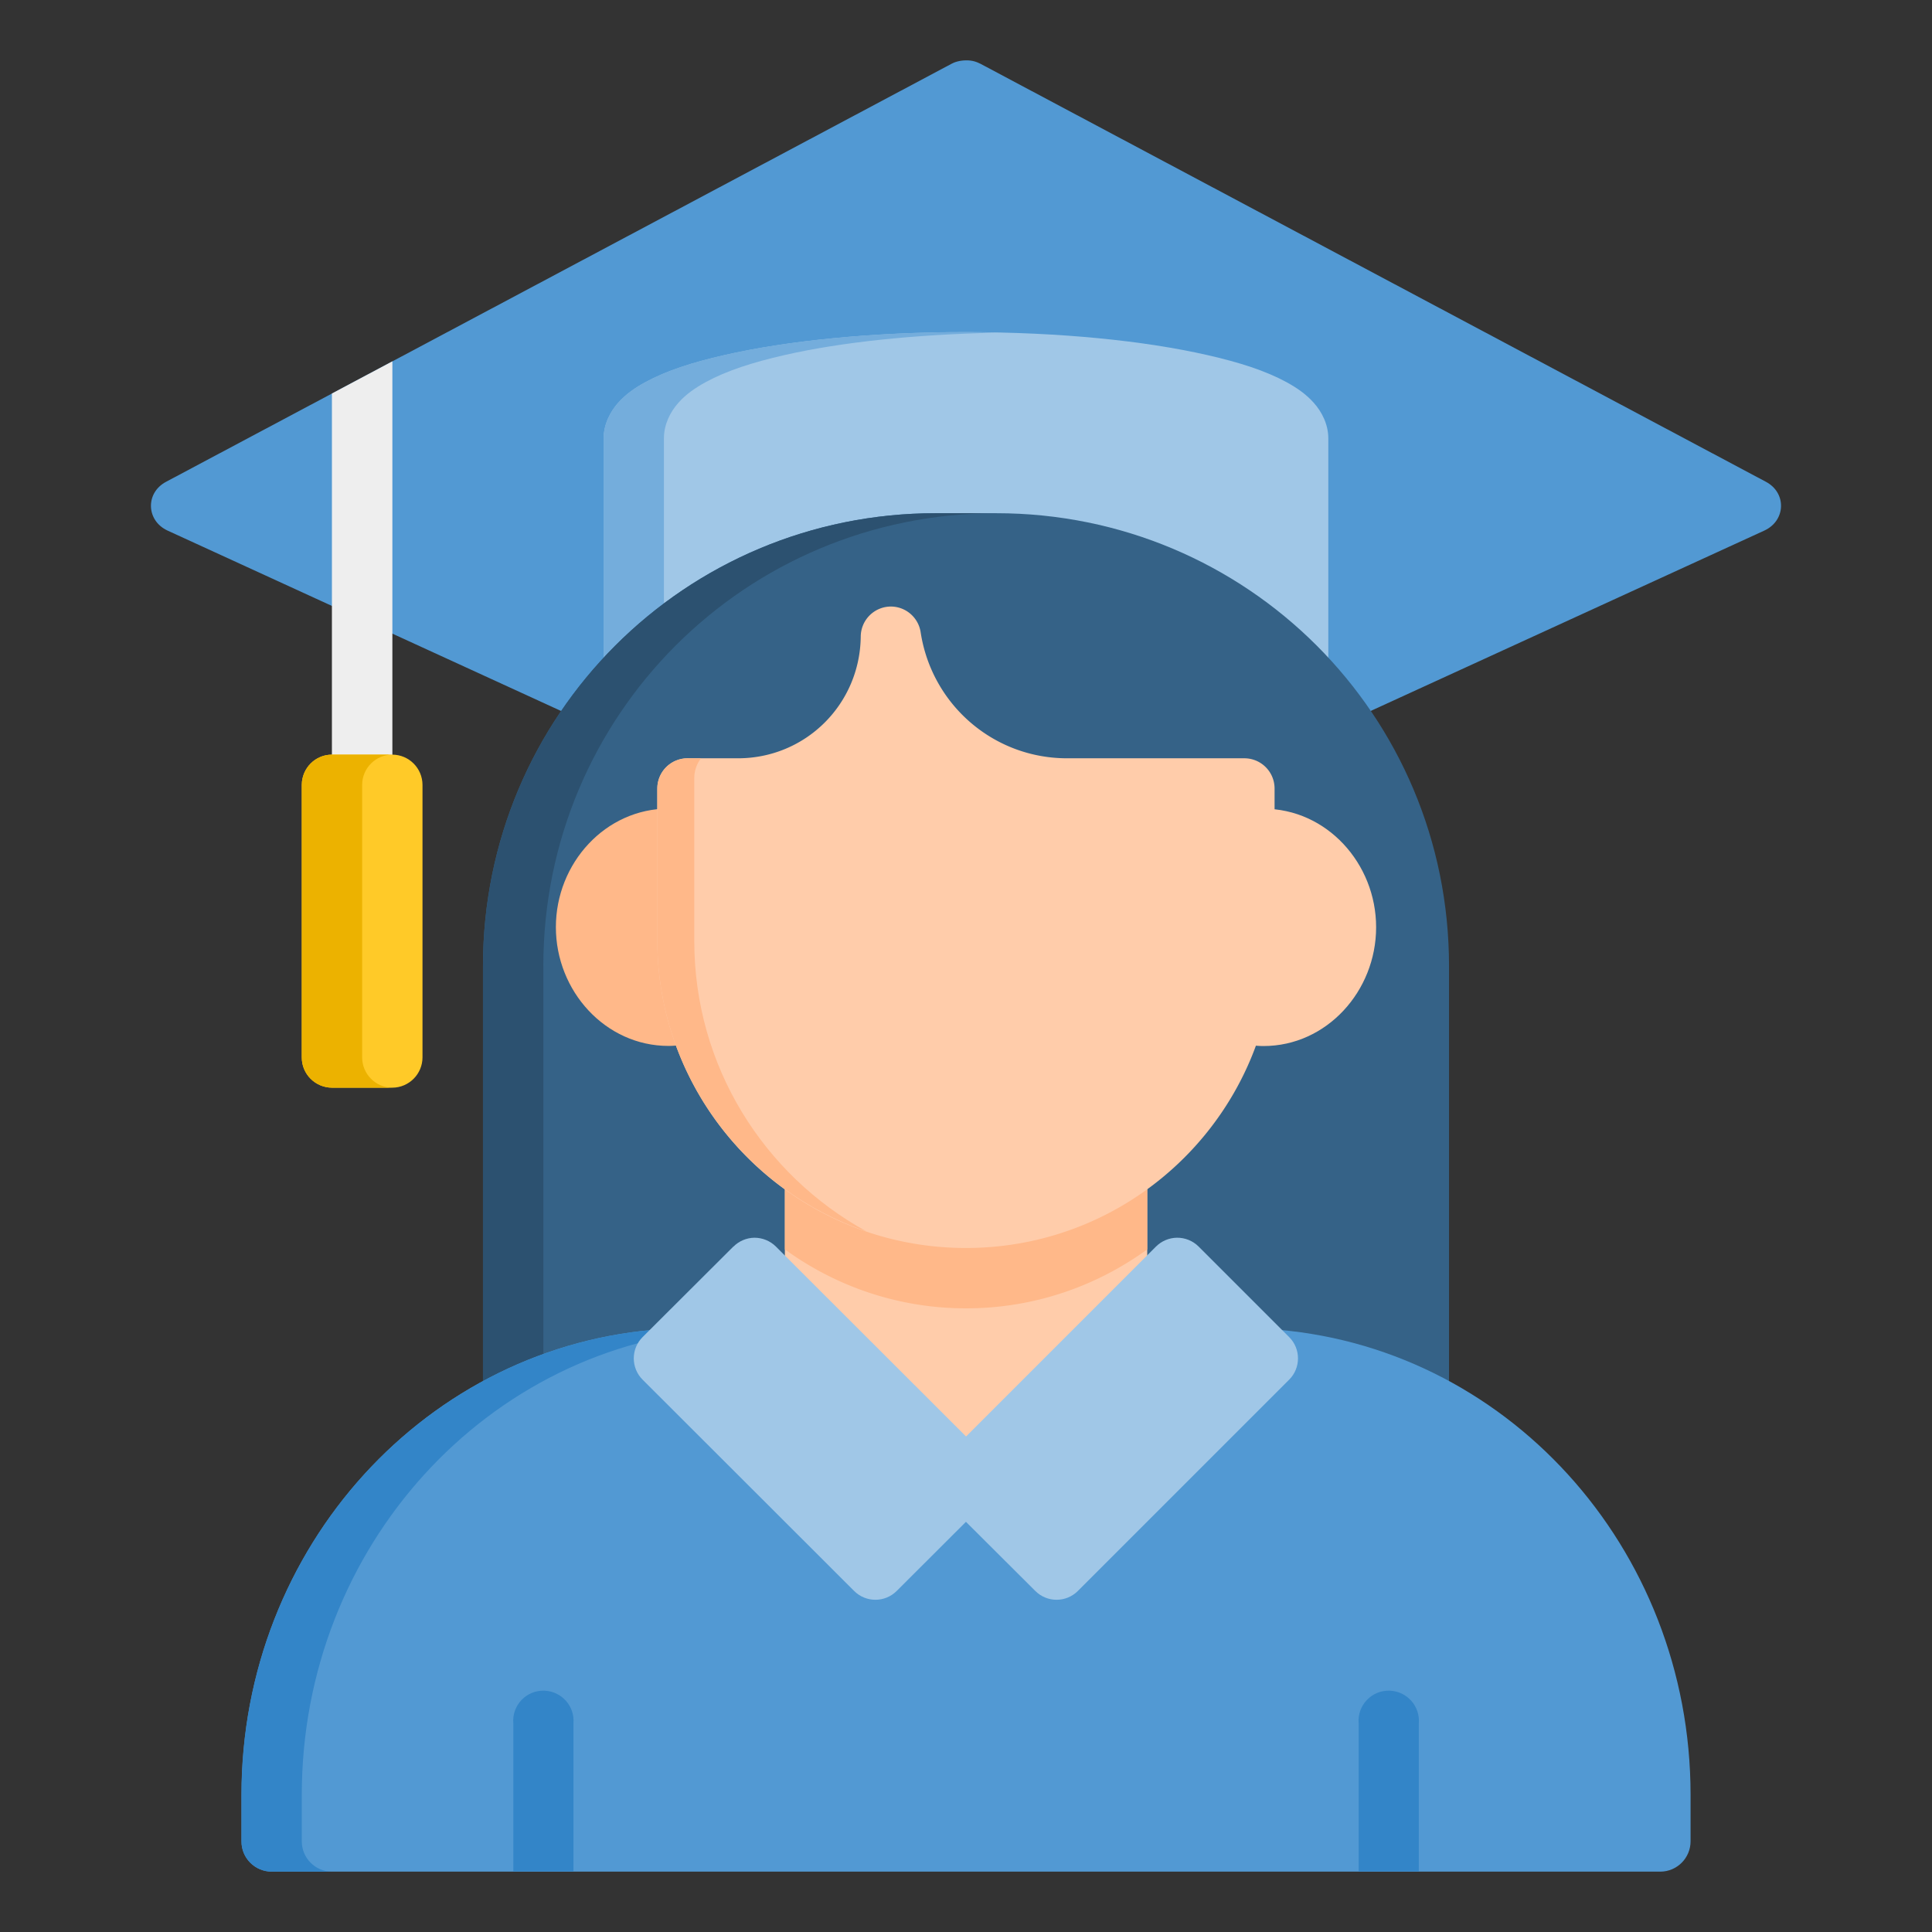 <svg id="svg8" height="512" viewBox="0 0 16.933 16.933" width="512" xmlns="http://www.w3.org/2000/svg" xmlns:svg="http://www.w3.org/2000/svg"><rect x="0" y="0" width="16.933" height="16.933" fill="#333333" stroke="none"/><g id="layer2"><path id="path3518" d="m8.334.562-6.879 3.661c-.182.097-.174.34.013.427l3.994 1.831 6.006 0 3.996-1.831c.188-.087.196-.33.014-.427l-6.879-3.661c-.038-.02-.077-.034-.133-.033-.055.001-.098.014-.133.033z" fill="#5299d3" font-variant-ligatures="normal" font-variant-position="normal" font-variant-caps="normal" font-variant-numeric="normal" font-variant-alternates="normal" font-feature-settings="normal" text-indent="0" text-align="start" text-decoration-line="none" text-decoration-style="solid" text-decoration-color="#000000" text-transform="none" text-orientation="mixed" white-space="normal" shape-padding="0" isolation="auto" mix-blend-mode="normal" solid-color="#000000" solid-opacity="1" vector-effect="none"/><path id="path3534" d="m8.467 2.911c-.822 0-1.565.075-2.119.202-.277.063-.507.137-.689.236-.091.049-.172.105-.241.182-.068.077-.127.187-.127.311v2.078l-.022.251c.868-.714 1.981-1.143 3.198-1.143 1.217 0 2.329.428 3.197 1.142l-.022-.25v-2.078c0-.124-.058-.234-.127-.311-.068-.077-.149-.132-.24-.182-.182-.099-.412-.173-.689-.236-.555-.127-1.297-.202-2.119-.202z" fill="#a0c7e7"/><path id="path3604" d="m6.347 3.112c-.277.063-.507.137-.689.236-.091.049-.172.105-.241.182-.068.077-.127.187-.127.311v2.078l-.022.251c.173-.143.359-.271.551-.39v-1.939c0-.124.058-.234.127-.311.068-.077.15-.132.241-.182.182-.099.412-.173.689-.236.494-.113 1.14-.181 1.855-.196-.089-.002-.174-.006-.265-.006-.822 0-1.565.075-2.119.202z" fill="#74addc"/><path id="rect3599" d="m8.202 4.498h.529c2.199 0 3.969 1.77 3.969 3.969v4.22h-8.467v-4.22c0-2.199 1.77-3.969 3.969-3.969z" fill="#356287"/><path id="path3610" d="m8.202 4.498c-2.199 0-3.969 1.77-3.969 3.969v4.22h.529v-4.22c0-2.199 1.77-3.969 3.969-3.969z" fill="#2c5170"/><path id="path3506" d="m5.822 11.648c-2.076.129-3.705 1.911-3.705 4.083v.407c-.001.146.117.265.264.266h12.172c.146-.001.264-.12.264-.266v-.407c0-2.172-1.629-3.954-3.705-4.083-.006-0-.012-0-.018 0h-5.254c-.006-0-.012-0-.018 0z" fill="#5299d3" font-variant-ligatures="normal" font-variant-position="normal" font-variant-caps="normal" font-variant-numeric="normal" font-variant-alternates="normal" font-feature-settings="normal" text-indent="0" text-align="start" text-decoration-line="none" text-decoration-style="solid" text-decoration-color="#000000" text-transform="none" text-orientation="mixed" white-space="normal" shape-padding="0" isolation="auto" mix-blend-mode="normal" solid-color="#000000" solid-opacity="1" vector-effect="none" paint-order="stroke fill markers"/><path id="path3508" d="m7.145 9.922c-.146-.001-.266.117-.266.264v2.501c.001.146.12.264.266.264h2.644c.146.001.265-.117.266-.264 0-.78 0-1.574 0-2.501-.001-.146-.12-.264-.266-.264z" fill="#fca" font-variant-ligatures="normal" font-variant-position="normal" font-variant-caps="normal" font-variant-numeric="normal" font-variant-alternates="normal" font-feature-settings="normal" text-indent="0" text-align="start" text-decoration-line="none" text-decoration-style="solid" text-decoration-color="#000000" text-transform="none" text-orientation="mixed" white-space="normal" shape-padding="0" isolation="auto" mix-blend-mode="normal" solid-color="#000000" solid-opacity="1" vector-effect="none"/><path id="path3510" d="m7.145 9.922a.265.265 0 0 0 -.266.264v.764c.446.324.994.517 1.588.517.594 0 1.142-.193 1.588-.517v-.764a.265.265 0 0 0 -.266-.264z" fill="#ffb889" font-variant-ligatures="normal" font-variant-position="normal" font-variant-caps="normal" font-variant-numeric="normal" font-variant-alternates="normal" font-feature-settings="normal" text-indent="0" text-align="start" text-decoration-line="none" text-decoration-style="solid" text-decoration-color="#000000" text-transform="none" text-orientation="mixed" white-space="normal" shape-padding="0" isolation="auto" mix-blend-mode="normal" solid-color="#000000" solid-opacity="1" vector-effect="none"/><path id="path3512" d="m5.822 11.648c-2.076.129-3.706 1.911-3.706 4.083v.407c-.001.146.117.265.264.266h.529c-.146-.001-.264-.119-.264-.266v-.407c0-2.172 1.629-3.955 3.706-4.083h-.512c-.006-0-.012-0-.018 0z" fill="#3385c8" font-variant-ligatures="normal" font-variant-position="normal" font-variant-caps="normal" font-variant-numeric="normal" font-variant-alternates="normal" font-feature-settings="normal" text-indent="0" text-align="start" text-decoration-line="none" text-decoration-style="solid" text-decoration-color="#000000" text-transform="none" text-orientation="mixed" white-space="normal" shape-padding="0" isolation="auto" mix-blend-mode="normal" solid-color="#000000" solid-opacity="1" vector-effect="none" paint-order="stroke fill markers"/><path id="path3514" d="m6.427 10.926-.795.793c-.103.103-.103.27 0 .373l1.854 1.852c.103.103.27.103.373 0l.607-.606.608.606c.103.103.27.103.373 0l1.852-1.852c.103-.103.103-.27 0-.373l-.793-.793c-.051-.051-.12-.079-.191-.078-.069.001-.135.029-.184.078l-1.664 1.664-1.666-1.664c-.05-.05-.118-.078-.189-.078-.069.001-.135.029-.184.078z" fill="#a0c7e7" font-variant-ligatures="normal" font-variant-position="normal" font-variant-caps="normal" font-variant-numeric="normal" font-variant-alternates="normal" font-feature-settings="normal" text-indent="0" text-align="start" text-decoration-line="none" text-decoration-style="solid" text-decoration-color="#000000" text-transform="none" text-orientation="mixed" white-space="normal" shape-padding="0" isolation="auto" mix-blend-mode="normal" solid-color="#000000" solid-opacity="1" vector-effect="none"/><path id="path3520" d="m5.859 7.087c-.552 0-.987.478-.987 1.039 0.0.561.435 1.041.987 1.041.077-0.0.152-.013.227-.032-0-.002-.001-.004-.001-.006v-2.014c-.074-.018-.15-.028-.226-.028z" fill="#ffb889" font-variant-ligatures="normal" font-variant-position="normal" font-variant-caps="normal" font-variant-numeric="normal" font-variant-alternates="normal" font-feature-settings="normal" text-indent="0" text-align="start" text-decoration-line="none" text-decoration-style="solid" text-decoration-color="#000000" text-transform="none" text-orientation="mixed" white-space="normal" shape-padding="0" isolation="auto" mix-blend-mode="normal" solid-color="#000000" solid-opacity="1" vector-effect="none"/><path id="path3522" d="m12.061 8.127c-0.0.561-.435 1.041-.987 1.041-.077-0-.152-.013-.227-.032 0-.002.001-.004.001-.006v-2.014c.074-.018.15-.028.226-.028.552 0.0.987.478.987 1.039z" fill="#fca" font-variant-ligatures="normal" font-variant-position="normal" font-variant-caps="normal" font-variant-numeric="normal" font-variant-alternates="normal" font-feature-settings="normal" text-indent="0" text-align="start" text-decoration-line="none" text-decoration-style="solid" text-decoration-color="#000000" text-transform="none" text-orientation="mixed" white-space="normal" shape-padding="0" isolation="auto" mix-blend-mode="normal" solid-color="#000000" solid-opacity="1" vector-effect="none"/><path id="path3528" d="m7.812 5.316a.265.265 0 0 0 -.268.262c-.006.594-.483 1.068-1.076 1.068h-.443a.265.265 0 0 0 -.264.264v1.328c0 1.492 1.211 2.7 2.705 2.7 1.494 0 2.705-1.208 2.705-2.7v-1.328a.265.265 0 0 0 -.264-.264h-1.555c-.644 0-1.186-.47-1.283-1.105a.265.265 0 0 0 -.258-.225z" fill="#fca" font-variant-ligatures="normal" font-variant-position="normal" font-variant-caps="normal" font-variant-numeric="normal" font-variant-alternates="normal" font-feature-settings="normal" text-indent="0" text-align="start" text-decoration-line="none" text-decoration-style="solid" text-decoration-color="#000000" text-transform="none" text-orientation="mixed" white-space="normal" shape-padding="0" isolation="auto" mix-blend-mode="normal" solid-color="#000000" solid-opacity="1" vector-effect="none"/><path id="path3530" d="m3.439 3.167-.53.282v3.694h.53z" fill="#eee" font-variant-ligatures="normal" font-variant-position="normal" font-variant-caps="normal" font-variant-numeric="normal" font-variant-alternates="normal" font-feature-settings="normal" text-indent="0" text-align="start" text-decoration-line="none" text-decoration-style="solid" text-decoration-color="#000000" text-transform="none" text-orientation="mixed" white-space="normal" shape-padding="0" isolation="auto" mix-blend-mode="normal" solid-color="#000000" solid-opacity="1" vector-effect="none"/><path id="path3532" d="m2.911 6.614c-.146-.001-.265.117-.266.264v2.389c-.001.147.119.266.266.266h.528c.146-.001.264-.12.264-.266v-2.389c-.001-.145-.118-.263-.264-.264z" fill="#ffca28" font-variant-ligatures="normal" font-variant-position="normal" font-variant-caps="normal" font-variant-numeric="normal" font-variant-alternates="normal" font-feature-settings="normal" text-indent="0" text-align="start" text-decoration-line="none" text-decoration-style="solid" text-decoration-color="#000000" text-transform="none" text-orientation="mixed" white-space="normal" shape-padding="0" isolation="auto" mix-blend-mode="normal" solid-color="#000000" solid-opacity="1" vector-effect="none"/><path id="path3537" d="m2.911 6.614c-.146-.001-.265.117-.266.264v2.389c-.001.147.119.266.266.266h.528c-.146-0-.265-.119-.265-.266v-2.389c.001-.146.119-.264.265-.264z" fill="#ecb200" font-variant-ligatures="normal" font-variant-position="normal" font-variant-caps="normal" font-variant-numeric="normal" font-variant-alternates="normal" font-feature-settings="normal" text-indent="0" text-align="start" text-decoration-line="none" text-decoration-style="solid" text-decoration-color="#000000" text-transform="none" text-orientation="mixed" white-space="normal" shape-padding="0" isolation="auto" mix-blend-mode="normal" solid-color="#000000" solid-opacity="1" vector-effect="none"/><path id="path3542" d="m6.025 6.646c-.145.001-.263.118-.264.264v1.328c0 1.187.767 2.191 1.832 2.554-.899-.494-1.508-1.448-1.508-2.545v-1.429c0-.062.021-.122.058-.171z" fill="#ffb889" font-variant-ligatures="normal" font-variant-position="normal" font-variant-caps="normal" font-variant-numeric="normal" font-variant-alternates="normal" font-feature-settings="normal" text-indent="0" text-align="start" text-decoration-line="none" text-decoration-style="solid" text-decoration-color="#000000" text-transform="none" text-orientation="mixed" white-space="normal" shape-padding="0" isolation="auto" mix-blend-mode="normal" solid-color="#000000" solid-opacity="1" vector-effect="none"/><g fill="#3385c8"><path id="path3544" d="m4.774 14.818c-.16-.007-.289.128-.275.287v1.297h.527v-1.297c.013-.15-.102-.28-.252-.287z" font-variant-ligatures="normal" font-variant-position="normal" font-variant-caps="normal" font-variant-numeric="normal" font-variant-alternates="normal" font-feature-settings="normal" text-indent="0" text-align="start" text-decoration-line="none" text-decoration-style="solid" text-decoration-color="#000000" text-transform="none" text-orientation="mixed" white-space="normal" shape-padding="0" isolation="auto" mix-blend-mode="normal" solid-color="#000000" solid-opacity="1" vector-effect="none"/><path id="path3547" d="m12.183 14.818c-.16-.007-.289.128-.275.287v1.297h.527v-1.297c.013-.15-.102-.28-.252-.287z" font-variant-ligatures="normal" font-variant-position="normal" font-variant-caps="normal" font-variant-numeric="normal" font-variant-alternates="normal" font-feature-settings="normal" text-indent="0" text-align="start" text-decoration-line="none" text-decoration-style="solid" text-decoration-color="#000000" text-transform="none" text-orientation="mixed" white-space="normal" shape-padding="0" isolation="auto" mix-blend-mode="normal" solid-color="#000000" solid-opacity="1" vector-effect="none"/></g></g></svg>